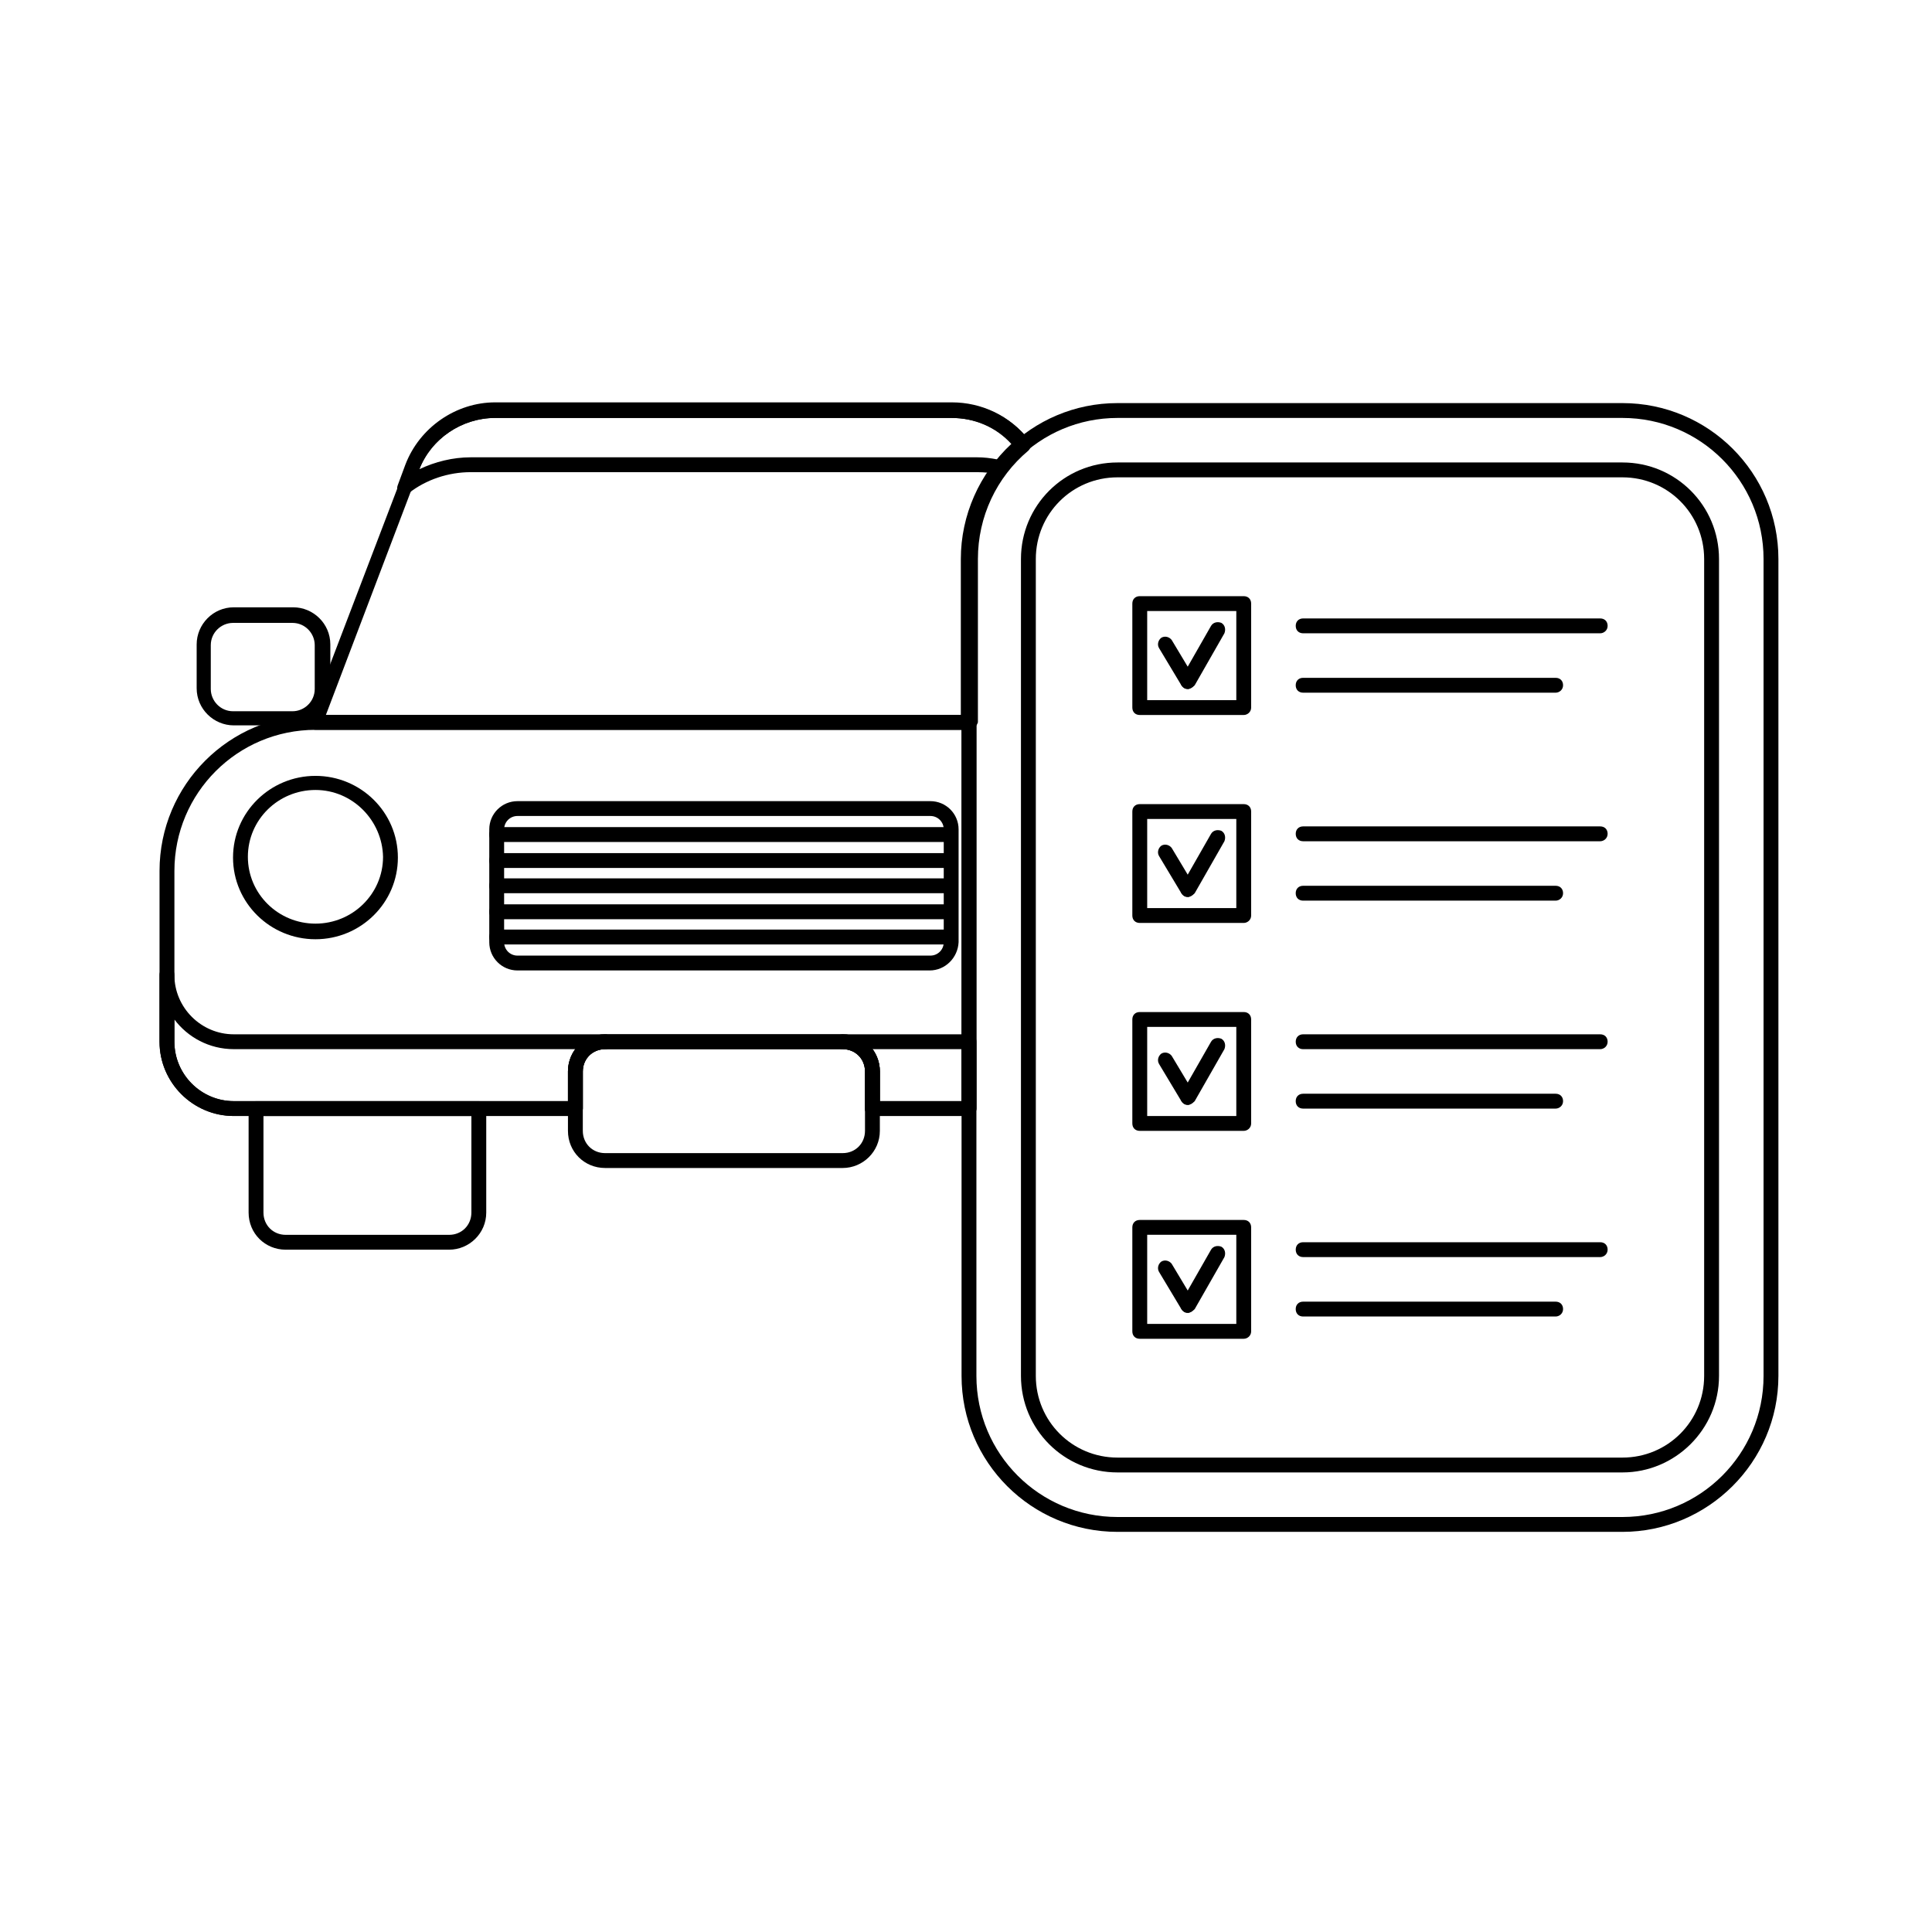<?xml version="1.0" encoding="UTF-8"?>
<!-- Uploaded to: ICON Repo, www.svgrepo.com, Generator: ICON Repo Mixer Tools -->
<svg fill="#000000" width="800px" height="800px" version="1.1" viewBox="144 144 512 512" xmlns="http://www.w3.org/2000/svg">
 <g>
  <path d="m221.7 336.23h-15.742c-5.312 0-9.84-4.328-9.84-9.84v-11.609c0-5.312 4.328-9.84 9.84-9.84h15.742c5.312 0 9.84 4.328 9.84 9.84v11.609c-0.195 5.512-4.523 9.84-9.84 9.84zm-15.938-27.156c-3.148 0-5.902 2.559-5.902 5.902v11.609c0 3.148 2.559 5.902 5.902 5.902h15.742c3.148 0 5.902-2.559 5.902-5.902v-11.609c0-3.148-2.559-5.902-5.902-5.902z"/>
  <path d="m263.02 475.18h-43.297c-5.512 0-9.84-4.328-9.84-9.84v-27.551c0-1.18 0.789-1.969 1.969-1.969h59.039c1.18 0 1.969 0.789 1.969 1.969v27.551c0.004 5.512-4.523 9.84-9.84 9.84zm-49.199-35.422v25.586c0 3.344 2.559 5.902 5.902 5.902h43.297c3.344 0 5.902-2.559 5.902-5.902v-25.586z"/>
  <path d="m367.33 453.53h-62.977c-5.512 0-9.84-4.328-9.84-9.84v-15.742c0-5.512 4.328-9.84 9.84-9.84h62.977c5.512 0 9.84 4.328 9.84 9.84v15.742c0 5.512-4.523 9.84-9.84 9.84zm-62.977-31.488c-3.344 0-5.902 2.559-5.902 5.902v15.742c0 3.344 2.559 5.902 5.902 5.902h62.977c3.344 0 5.902-2.559 5.902-5.902v-15.742c0-3.344-2.559-5.902-5.902-5.902z"/>
  <path d="m296.48 439.75h-90.527c-10.824 0-19.68-8.855-19.68-19.68v-17.711c0-1.18 0.789-1.969 1.969-1.969 1.18 0 1.969 0.789 1.969 1.969 0 8.66 7.086 15.742 15.742 15.742h98.398c1.18 0 1.969 0.789 1.969 1.969 0 1.18-0.789 1.969-1.969 1.969-3.344 0-5.902 2.559-5.902 5.902v9.84c0 1.18-0.984 1.969-1.969 1.969zm-106.27-25.586v5.902c0 8.66 7.086 15.742 15.742 15.742h88.559v-7.871c0-2.164 0.789-4.328 1.969-5.902h-90.527c-6.496 0-12.203-3.148-15.742-7.871z"/>
  <path d="m227.6 392.91c-12.004 0-21.844-9.645-21.844-21.648s9.84-21.648 21.844-21.648c12.004 0 21.844 9.645 21.844 21.648s-9.84 21.648-21.844 21.648zm0-39.559c-9.84 0-17.91 7.871-17.91 17.711s8.07 17.711 17.91 17.711c9.84 0 17.91-7.871 17.91-17.711-0.199-9.641-8.07-17.711-17.91-17.711z"/>
  <path d="m390.36 401.18h-109.22c-4.133 0-7.477-3.344-7.477-7.477v-29.914c0-4.133 3.344-7.477 7.477-7.477h109.42c4.133 0 7.477 3.344 7.477 7.477v29.914c-0.199 4.129-3.543 7.477-7.676 7.477zm-109.22-40.934c-1.969 0-3.543 1.574-3.543 3.543v29.914c0 1.969 1.574 3.543 3.543 3.543h109.42c1.969 0 3.543-1.574 3.543-3.543v-29.914c0-1.969-1.574-3.543-3.543-3.543z"/>
  <path d="m395.87 367.13h-120.25c-1.18 0-1.969-0.789-1.969-1.969 0-1.18 0.789-1.969 1.969-1.969h120.25c1.18 0 1.969 0.789 1.969 1.969-0.004 1.18-0.789 1.969-1.969 1.969z"/>
  <path d="m395.87 374.02h-120.25c-1.18 0-1.969-0.789-1.969-1.969 0-1.18 0.789-1.969 1.969-1.969h120.25c1.18 0 1.969 0.789 1.969 1.969-0.004 1.184-0.789 1.969-1.969 1.969z"/>
  <path d="m395.87 380.71h-120.25c-1.18 0-1.969-0.789-1.969-1.969 0-1.18 0.789-1.969 1.969-1.969h120.25c1.18 0 1.969 0.789 1.969 1.969-0.004 1.184-0.789 1.969-1.969 1.969z"/>
  <path d="m395.87 387.6h-120.25c-1.18 0-1.969-0.789-1.969-1.969 0-1.18 0.789-1.969 1.969-1.969h120.25c1.18 0 1.969 0.789 1.969 1.969-0.004 1.18-0.789 1.969-1.969 1.969z"/>
  <path d="m395.87 394.29h-120.25c-1.18 0-1.969-0.789-1.969-1.969 0-1.18 0.789-1.969 1.969-1.969h120.25c1.18 0 1.969 0.789 1.969 1.969-0.004 1.18-0.789 1.969-1.969 1.969z"/>
  <path d="m251.22 275.23c-0.395 0-0.789-0.195-1.18-0.395-0.789-0.59-0.984-1.379-0.59-2.363l1.969-5.312c3.738-9.84 13.383-16.531 23.812-16.531h121.03c7.871 0 15.352 3.543 20.27 9.84 0.59 0.789 0.59 1.969-0.195 2.754-1.969 1.574-3.738 3.543-5.512 5.707-0.395 0.59-1.18 0.789-1.969 0.789-1.969-0.395-3.938-0.59-5.902-0.59h-134.22c-5.902 0-11.809 1.969-16.336 5.512-0.395 0.395-0.789 0.59-1.18 0.59zm24.008-20.469c-8.855 0-16.926 5.512-20.074 13.578 4.133-1.969 8.855-3.148 13.578-3.148h134.22c1.77 0 3.543 0.195 5.512 0.59 1.18-1.379 2.559-2.754 3.738-4.133-4.133-4.527-9.84-6.887-15.941-6.887z"/>
  <path d="m400.79 337.41h-173.18c-0.59 0-1.18-0.395-1.574-0.789-0.395-0.59-0.395-1.18-0.195-1.77l25.781-67.504c3.738-9.84 13.383-16.531 23.812-16.531h121.03c7.871 0 15.352 3.543 20.27 9.84 0.59 0.789 0.59 1.969-0.195 2.754-8.461 7.086-13.383 17.516-13.383 28.734v43.297c-0.395 1.184-1.379 1.969-2.363 1.969zm-170.43-3.934h168.27v-41.328c0-11.609 4.922-22.633 13.383-30.504-4.133-4.527-9.84-6.887-15.941-6.887l-120.84-0.004c-8.855 0-17.121 5.512-20.27 13.973z"/>
  <path d="m400.79 439.75h-25.586c-1.18 0-1.969-0.789-1.969-1.969v-9.84c0-3.344-2.559-5.902-5.902-5.902h-62.977c-3.344 0-5.902 2.559-5.902 5.902v9.84c0 1.18-0.789 1.969-1.969 1.969h-90.527c-10.824 0-19.68-8.855-19.68-19.68v-45.266c0-22.828 18.5-41.328 41.328-41.328h173.18c1.18 0 1.969 0.789 1.969 1.969v102.34c0 1.18-0.984 1.969-1.969 1.969zm-23.617-3.938h21.648v-98.398h-171.21c-20.664 0-37.391 16.727-37.391 37.391v45.266c0 8.66 7.086 15.742 15.742 15.742h88.559v-7.871c0-5.512 4.328-9.84 9.84-9.84h62.977c5.512 0 9.84 4.328 9.84 9.84z"/>
  <path d="m400.79 439.75h-25.586c-1.18 0-1.969-0.789-1.969-1.969v-9.84c0-3.344-2.559-5.902-5.902-5.902-1.18 0-1.969-0.789-1.969-1.969 0-1.18 0.789-1.969 1.969-1.969h33.457c1.18 0 1.969 0.789 1.969 1.969v17.711c0 1.18-0.984 1.969-1.969 1.969zm-23.617-3.938h21.648v-13.777h-23.617c1.18 1.574 1.969 3.738 1.969 5.902z"/>
  <path d="m573.97 549.96h-133.82c-22.828 0-41.328-18.5-41.328-41.328v-216.48c0-22.828 18.5-41.328 41.328-41.328h133.82c22.828 0 41.328 18.5 41.328 41.328v216.48c0 22.828-18.695 41.328-41.328 41.328zm-133.82-295.2c-20.664 0-37.391 16.727-37.391 37.391v216.48c0 20.664 16.727 37.391 37.391 37.391h133.82c20.664 0 37.391-16.727 37.391-37.391v-216.48c0-20.664-16.727-37.391-37.391-37.391z"/>
  <path d="m573.97 534.21h-133.82c-14.168 0-25.586-11.414-25.586-25.586v-216.48c0-14.168 11.414-25.586 25.586-25.586h133.82c14.168 0 25.586 11.414 25.586 25.586v216.48c0 14.172-11.613 25.586-25.586 25.586zm-133.82-263.71c-12.004 0-21.648 9.645-21.648 21.648v216.48c0 12.004 9.645 21.648 21.648 21.648h133.82c12.004 0 21.648-9.645 21.648-21.648v-216.48c0-12.004-9.645-21.648-21.648-21.648z"/>
  <path d="m568.07 311.83h-78.719c-1.18 0-1.969-0.789-1.969-1.969 0-1.18 0.789-1.969 1.969-1.969h78.719c1.18 0 1.969 0.789 1.969 1.969 0 1.18-0.984 1.969-1.969 1.969z"/>
  <path d="m556.26 327.57h-66.914c-1.18 0-1.969-0.789-1.969-1.969 0-1.18 0.789-1.969 1.969-1.969h66.914c1.18 0 1.969 0.789 1.969 1.969 0 1.184-0.984 1.969-1.969 1.969z"/>
  <path d="m473.6 333.48h-27.551c-1.18 0-1.969-0.789-1.969-1.969v-27.551c0-1.18 0.789-1.969 1.969-1.969h27.551c1.18 0 1.969 0.789 1.969 1.969v27.551c0 1.18-0.984 1.969-1.969 1.969zm-25.582-3.938h23.617v-23.617h-23.617z"/>
  <path d="m458.84 326.59c-0.59 0-1.379-0.395-1.77-0.984l-5.902-9.84c-0.59-0.984-0.195-2.164 0.59-2.754 0.984-0.59 2.164-0.195 2.754 0.59l5.902 9.84c0.59 0.984 0.195 2.164-0.59 2.754-0.395 0.195-0.789 0.395-0.984 0.395z"/>
  <path d="m458.84 326.59c-0.395 0-0.59 0-0.984-0.195-0.984-0.59-1.18-1.77-0.789-2.754l7.871-13.777c0.59-0.984 1.77-1.18 2.754-0.789 0.984 0.59 1.18 1.77 0.789 2.754l-7.871 13.777c-0.59 0.59-1.18 0.984-1.77 0.984z"/>
  <path d="m568.07 366.94h-78.719c-1.18 0-1.969-0.789-1.969-1.969s0.789-1.969 1.969-1.969h78.719c1.18 0 1.969 0.789 1.969 1.969s-0.984 1.969-1.969 1.969z"/>
  <path d="m556.26 382.68h-66.914c-1.18 0-1.969-0.789-1.969-1.969 0-1.18 0.789-1.969 1.969-1.969h66.914c1.18 0 1.969 0.789 1.969 1.969 0 1.184-0.984 1.969-1.969 1.969z"/>
  <path d="m473.6 388.59h-27.551c-1.18 0-1.969-0.789-1.969-1.969v-27.551c0-1.18 0.789-1.969 1.969-1.969h27.551c1.18 0 1.969 0.789 1.969 1.969v27.551c0 1.18-0.984 1.969-1.969 1.969zm-25.582-3.938h23.617v-23.617h-23.617z"/>
  <path d="m458.84 381.7c-0.59 0-1.379-0.395-1.77-0.984l-5.902-9.84c-0.59-0.984-0.195-2.164 0.59-2.754 0.984-0.59 2.164-0.195 2.754 0.59l5.902 9.84c0.59 0.984 0.195 2.164-0.59 2.754-0.395 0.199-0.789 0.395-0.984 0.395z"/>
  <path d="m458.84 381.7c-0.395 0-0.59 0-0.984-0.195-0.984-0.59-1.18-1.77-0.789-2.754l7.871-13.777c0.59-0.984 1.77-1.18 2.754-0.789 0.984 0.59 1.18 1.77 0.789 2.754l-7.871 13.777c-0.59 0.59-1.18 0.984-1.77 0.984z"/>
  <path d="m568.07 422.04h-78.719c-1.18 0-1.969-0.789-1.969-1.969 0-1.18 0.789-1.969 1.969-1.969h78.719c1.18 0 1.969 0.789 1.969 1.969 0 1.184-0.984 1.969-1.969 1.969z"/>
  <path d="m556.26 437.79h-66.914c-1.18 0-1.969-0.789-1.969-1.969 0-1.18 0.789-1.969 1.969-1.969h66.914c1.18 0 1.969 0.789 1.969 1.969 0 1.18-0.984 1.969-1.969 1.969z"/>
  <path d="m473.6 443.69h-27.551c-1.18 0-1.969-0.789-1.969-1.969v-27.551c0-1.18 0.789-1.969 1.969-1.969h27.551c1.18 0 1.969 0.789 1.969 1.969v27.551c0 1.184-0.984 1.969-1.969 1.969zm-25.582-3.934h23.617v-23.617h-23.617z"/>
  <path d="m458.84 436.8c-0.59 0-1.379-0.395-1.77-0.984l-5.902-9.84c-0.59-0.984-0.195-2.164 0.59-2.754 0.984-0.59 2.164-0.195 2.754 0.59l5.902 9.84c0.59 0.984 0.195 2.164-0.59 2.754-0.395 0.195-0.789 0.395-0.984 0.395z"/>
  <path d="m458.84 436.8c-0.395 0-0.59 0-0.984-0.195-0.984-0.59-1.18-1.77-0.789-2.754l7.871-13.777c0.59-0.984 1.77-1.18 2.754-0.789 0.984 0.59 1.18 1.77 0.789 2.754l-7.871 13.777c-0.59 0.59-1.18 0.984-1.77 0.984z"/>
  <path d="m568.07 477.14h-78.719c-1.18 0-1.969-0.789-1.969-1.969 0-1.18 0.789-1.969 1.969-1.969h78.719c1.18 0 1.969 0.789 1.969 1.969 0 1.18-0.984 1.969-1.969 1.969z"/>
  <path d="m556.26 492.89h-66.914c-1.18 0-1.969-0.789-1.969-1.969 0-1.18 0.789-1.969 1.969-1.969h66.914c1.18 0 1.969 0.789 1.969 1.969 0 1.184-0.984 1.969-1.969 1.969z"/>
  <path d="m473.6 498.79h-27.551c-1.18 0-1.969-0.789-1.969-1.969v-27.551c0-1.18 0.789-1.969 1.969-1.969h27.551c1.18 0 1.969 0.789 1.969 1.969v27.551c0 1.18-0.984 1.969-1.969 1.969zm-25.582-3.938h23.617v-23.617h-23.617z"/>
  <path d="m458.84 491.91c-0.59 0-1.379-0.395-1.77-0.984l-5.902-9.84c-0.59-0.984-0.195-2.164 0.59-2.754 0.984-0.59 2.164-0.195 2.754 0.59l5.902 9.84c0.59 0.984 0.195 2.164-0.59 2.754-0.395 0.195-0.789 0.395-0.984 0.395z"/>
  <path d="m458.84 491.91c-0.395 0-0.59 0-0.984-0.195-0.984-0.59-1.18-1.77-0.789-2.754l7.871-13.777c0.59-0.984 1.77-1.18 2.754-0.789 0.984 0.59 1.18 1.77 0.789 2.754l-7.871 13.777c-0.59 0.59-1.18 0.984-1.77 0.984z"/>
 </g>
</svg>